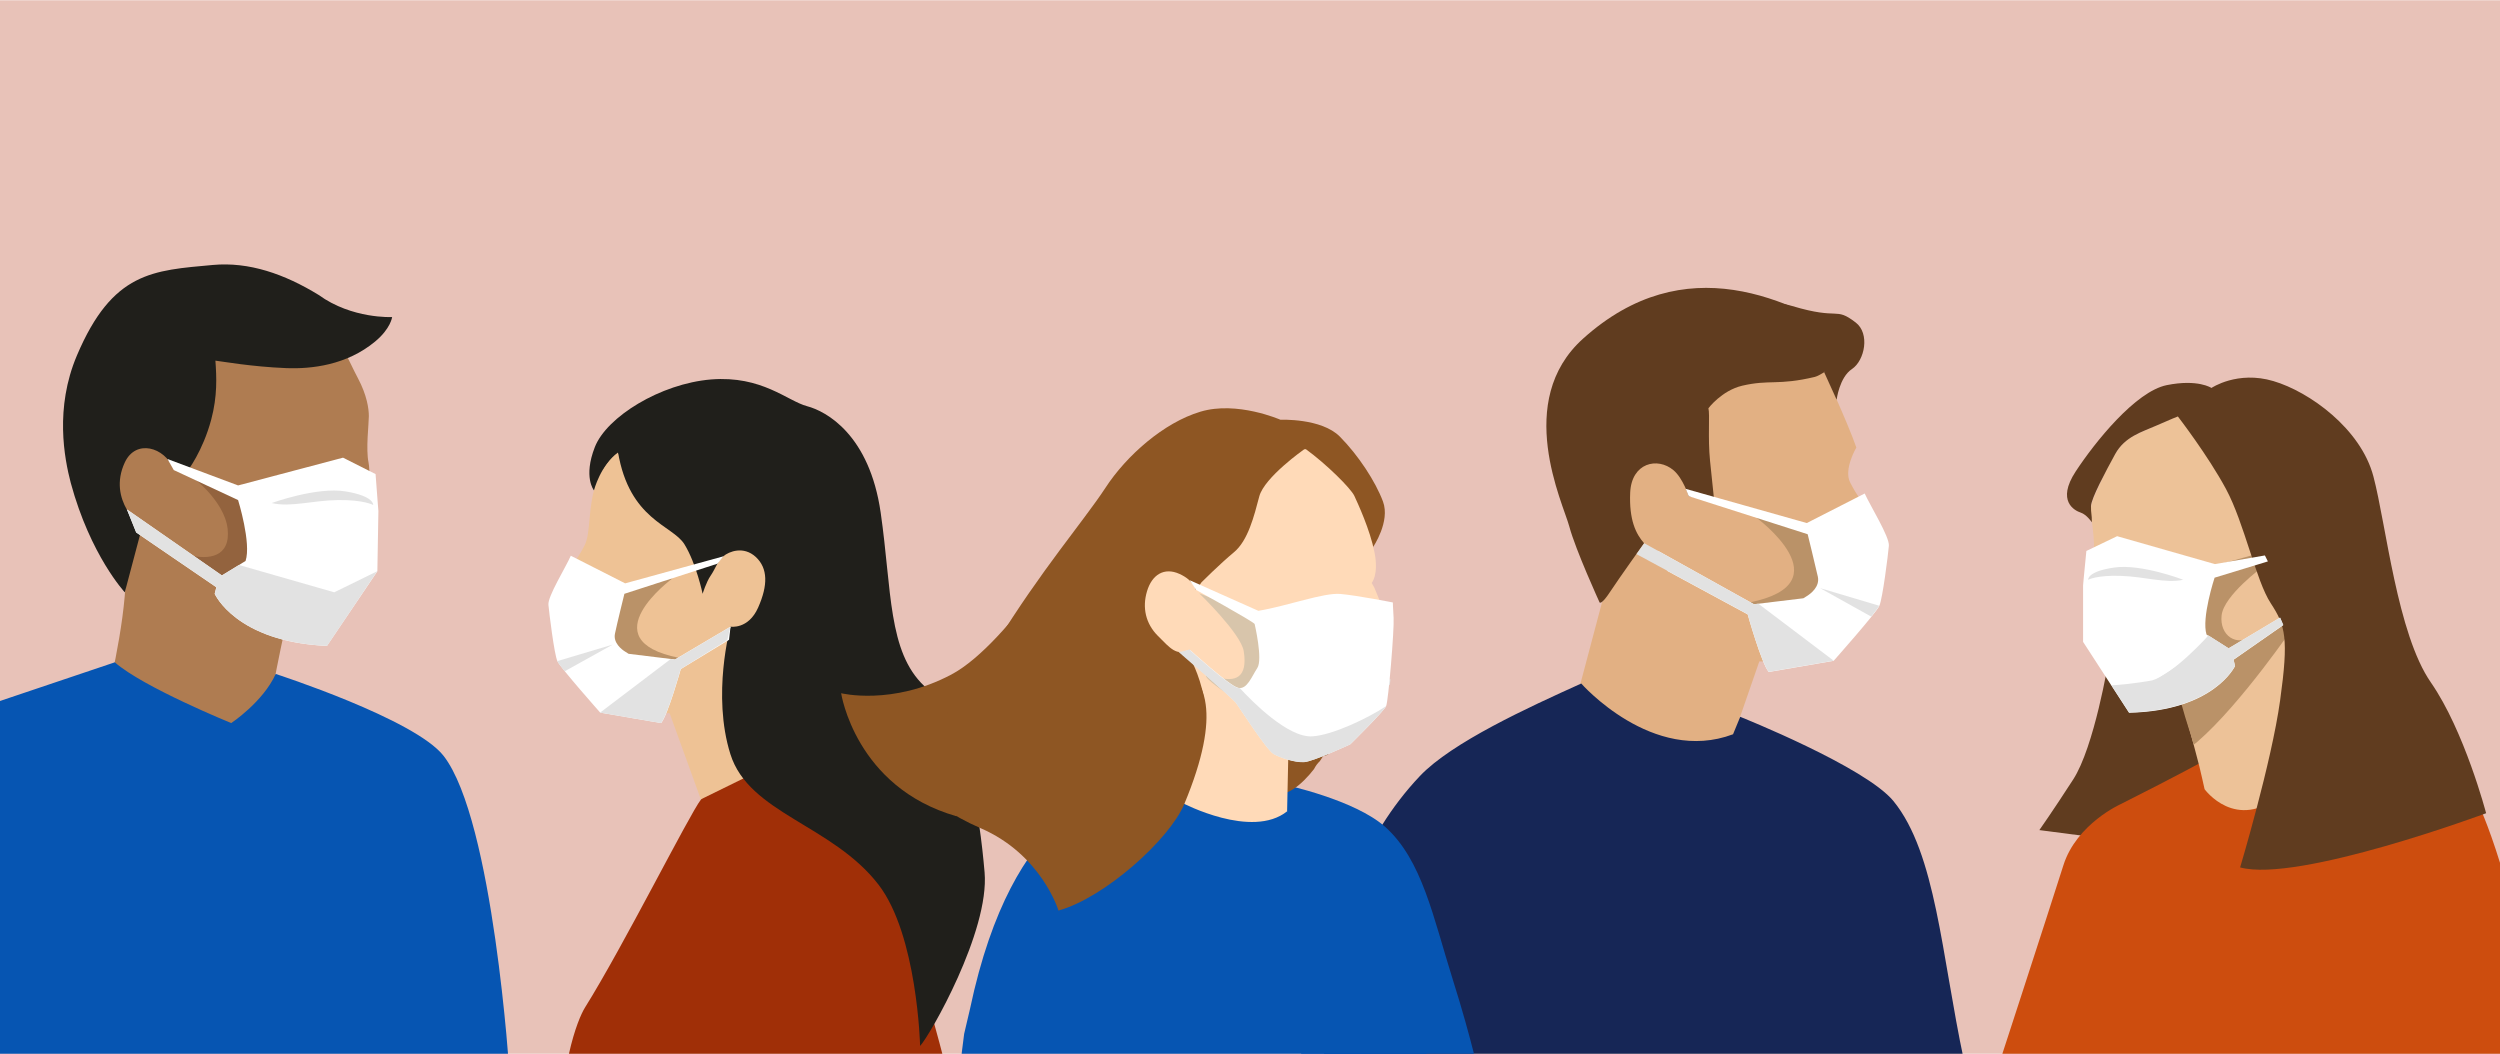 <?xml version="1.0" encoding="utf-8"?>
<!-- Generator: Adobe Illustrator 23.0.1, SVG Export Plug-In . SVG Version: 6.00 Build 0)  -->
<svg version="1.1" id="Vrstva_1" xmlns="http://www.w3.org/2000/svg" xmlns:xlink="http://www.w3.org/1999/xlink" x="0px" y="0px"
	 viewBox="0 0 167.48 70.59" style="enable-background:new 0 0 167.48 70.59;" xml:space="preserve">
<style type="text/css">
	.st0{clip-path:url(#SVGID_2_);fill:#E8C2B8;}
	.st1{clip-path:url(#SVGID_2_);}
	.st2{fill:#AF7C51;}
	.st3{fill:#201F1B;}
	.st4{fill:#0655B2;}
	.st5{fill:#93633E;}
	.st6{fill:#FFFFFF;}
	.st7{fill:#E2E2E2;}
	.st8{fill:#A02F07;}
	.st9{fill:#EEC295;}
	.st10{fill:#BA9268;}
	.st11{fill:#E2B083;}
	.st12{fill:#603C1F;}
	.st13{clip-path:url(#SVGID_2_);fill:#162656;}
	.st14{clip-path:url(#SVGID_2_);fill:#603C1F;}
	.st15{clip-path:url(#SVGID_2_);fill:#CD4D0E;}
	.st16{clip-path:url(#SVGID_2_);fill:#EDC298;}
	.st17{clip-path:url(#SVGID_2_);fill:#BA9268;}
	.st18{clip-path:url(#SVGID_2_);fill:#FFFFFF;}
	.st19{clip-path:url(#SVGID_2_);fill:#E2E2E2;}
	.st20{fill:#8E5623;}
	.st21{fill:#FFDAB8;}
	.st22{fill:#D8C5AB;}
</style>
<g>
	<defs>
		<rect id="SVGID_1_" y="0.02" width="167.48" height="70.57"/>
	</defs>
	<clipPath id="SVGID_2_">
		<use xlink:href="#SVGID_1_"  style="overflow:visible;"/>
	</clipPath>
	<rect y="-0.29" class="st0" width="167.48" height="70.88"/>
	<g class="st1">
		<path class="st2" d="M18.09,21.47c0,0,3.14,0.28,3.9,0.69c0.76,0.41,1.39,2.06,1.99,3.18c0.6,1.13,0.73,2.03,0.73,2.54
			c0,0.51-0.21,2.22-0.02,3.11c0.19,0.89,0.04,6.22-1.44,8.59c-1.48,2.37-4.05,2.03-4.05,2.03c-1.25,5.7-0.93,5.15-1.17,6.48
			l-2.21,2.66L7.1,46.99c0,0,1.27-4.95,1.33-8.4c0.05-3.51-1.88-9.4-0.41-13.04C9.28,22.43,13.65,21.49,18.09,21.47z"/>
		<path class="st3" d="M5.15,23.82c2.39-5.64,5.11-5.7,9.11-6.07c2.42-0.22,4.79,0.6,7.09,2.01l0,0c2.23,1.62,4.92,1.48,4.92,1.48
			s-0.09,0.77-1.14,1.64c-1.9,1.58-4.26,1.85-5.97,1.78c-2.28-0.09-4.3-0.45-4.73-0.5c0.08,1.09,0.14,2.37-0.28,3.95
			c-0.57,2.13-1.59,3.44-1.59,3.44l-0.91-0.11c-0.64-1.52-2.56-2.03-3.29-0.46c-1.19,2.57,1.15,4.36,1.15,4.36l-1.15,4.34l0,0
			c0,0-2.3-2.46-3.62-7.33C4.31,30.7,3.66,27.34,5.15,23.82z"/>
		<path class="st4" d="M18.47,45.15c-0.85,1.88-2.98,3.29-2.98,3.29l0,0c0,0-5.9-2.4-7.8-4.07L-6.65,49.2l-3.19,22.79h43.98
			c0,0-1.08-17.04-4.42-21.35C27.8,48.17,18.47,45.15,18.47,45.15L18.47,45.15z"/>
		<path class="st5" d="M12.75,31.85c0,0,2.28,1.64,2.5,3.58c0.21,1.94-1.35,2.06-2.5,1.77c-1.14-0.3,2.52,1.99,2.52,1.99l1.76,0.9
			l1.99-4.12l-2.1-2.45l-1.15-0.6L12.75,31.85z"/>
		<path class="st6" d="M25.16,31.76l-2.18-1.1l-7.03,1.86l-4.73-1.77l0.42,0.74l4.31,2.01c0,0,0.9,2.9,0.5,4.08l-1.59,0.97
			l-6.36-4.42l0.62,1.54l5.37,3.67l-0.11,0.44c0,0,1.42,3.22,7.52,3.49l3.38-5l0.07-4.04l-0.04-0.49L25.16,31.76z"/>
		<path class="st7" d="M18.2,33.7c0,0,3.01-1.1,4.95-0.78c1.94,0.32,1.85,0.91,1.85,0.91s-0.62-0.35-2.34-0.33
			C20.93,33.52,19.47,34,18.2,33.7z"/>
		<path class="st7" d="M25.27,38.27l-2.88,1.41l-6.38-1.83l-1.14,0.7l-6.36-4.42l0.62,1.54l5.37,3.67l-0.11,0.44
			c0,0,1.42,3.22,7.52,3.49L25.27,38.27z"/>
	</g>
	<g class="st1">
		<path class="st8" d="M57.44,53.36c-1.04-2.16-4.9-2.14-5.52-2.14c0,0-2.51-0.84-4.96,2.34c-0.8,1.04-5.19,9.81-7.76,13.92
			c-0.52,0.83-1.78,4.01-1.82,10.58c-0.04,6.57-2.04,13.37-2.04,13.37h32.71C68.05,91.43,62.3,63.48,57.44,53.36z"/>
		<path class="st3" d="M41.65,28.74l-1.56,1.98l3.89,9.61l7.5,4.44c0,0,4.25-1.56,4.58-2.33c0.32-0.78,0.5-6.77,0.37-7.41
			c-0.14-0.64-5.54-5.9-5.77-6.04C50.43,28.84,41.65,28.74,41.65,28.74z"/>
		<path class="st9" d="M41.4,30.28c0,0-1,0.65-1.51,2.23c-0.51,1.58-0.31,3.19-0.72,4.01c-0.41,0.82-0.93,1.48-0.93,1.48
			s-1.03,7.51,2.64,8.65c3.67,1.13,3.67,1.13,3.67,1.13h0.31l2.09,5.77l3.42-1.68l-1.44-9.89c0,0,1.2,0.21,1.86-1.28
			c0.66-1.49,0.66-2.63-0.16-3.39c-0.82-0.75-1.78-0.37-2.17-0.05c-0.39,0.32-0.55,0.87-0.85,1.3c-0.3,0.43-0.54,1.22-0.54,1.22
			s-0.42-2.02-1.22-3.32C45.05,35.17,42.17,34.85,41.4,30.28z"/>
		<path class="st3" d="M39.79,32.85c0,0-0.73-0.88,0.06-2.9c0.79-2.02,4.39-4.25,7.79-4.53c3.4-0.27,5.11,1.44,6.42,1.79
			c1.3,0.34,4.19,1.92,4.94,7.14c0.75,5.22,0.48,9.31,2.92,11.61c2.86,2.68,3.7,8.54,4.04,12.48c0.34,3.95-3.67,10.94-4.32,11.63
			c0,0-0.18-7.43-2.79-10.81c-3.11-4.02-8.67-4.76-9.92-8.74c-1.25-3.98,0-8.51,0-8.51s-0.01,0.51,1.17-0.3
			c1.18-0.81,3.07-4.45,3.07-4.45l-4.24-4.17l-6.68-1.14l-0.85-1.64C40.23,31.16,39.79,32.85,39.79,32.85z"/>
		<path class="st10" d="M45.06,38.74c0,0-5.63,4.13,0.43,5.33l-1.63,1.38l-3.12-0.88l-1-4.74L45.06,38.74z"/>
		<path class="st6" d="M38.24,37.23l3.64,1.85l6.58-1.81l-0.39,0.49l-6.24,2.02c0,0-0.5,2.02-0.63,2.66
			c-0.14,0.63,0.46,1.08,0.69,1.22c0.22,0.14,0.22,0.14,0.22,0.14l3.11,0.38l3.72-2.2l-0.1,0.88l-3.23,1.96c0,0-0.86,3.07-1.32,3.62
			l-4.08-0.7c0,0-2.66-3-2.87-3.45c-0.21-0.45-0.55-3.23-0.6-3.77C36.68,39.96,37.9,38.01,38.24,37.23z"/>
		<path class="st7" d="M44.93,44.15L44.93,44.15l-4.73,3.59l4.08,0.7c0.46-0.55,1.32-3.62,1.32-3.62l3.12-1.93l0.21-0.9l-3.72,2.2
			L44.93,44.15z"/>
		<path class="st7" d="M37.33,44.29c0.05,0.11,0.24,0.36,0.5,0.68l3.22-1.79L37.33,44.29z"/>
	</g>
	<g class="st1">
		<path class="st11" d="M121.93,24.31c0,0,1.86,4,2.43,5.67c0,0-0.86,1.45-0.42,2.33c0.44,0.88,0.99,1.57,0.99,1.57
			s1.1,8.01-2.82,9.22c-3.92,1.21-3.92,1.21-3.92,1.21h-0.33l-2.58,7.44l-9.79-4.49l1.83-6.9c0,0,1.2-1.83,0.5-3.42
			c-0.71-1.59-1.81-5.69-0.94-6.5c0.88-0.8,0.06,2.57,0.48,2.91c0.42,0.34,0.11-1.28,0.42-0.81c0.32,0.46,1.2-1.95,1.2-1.95
			s0.76-4.42,1.61-5.81C111.45,23.39,115.44,22.26,121.93,24.31z"/>
		<path class="st10" d="M117.65,34.67c0,0,6,4.4-0.45,5.69l1.74,1.47l3.32-0.94l1.07-5.06L117.65,34.67z"/>
		<path class="st12" d="M124.67,23.09c0,0-2.42,2-3.09,2.16c-2.48,0.59-3.03,0.16-4.87,0.59c-1.38,0.33-2.26,1.51-2.26,1.51
			c0.11,0.43-0.05,1.94,0.11,3.53c0.16,1.56,0.28,2.69,0.28,2.69l-1.71-0.33c0,0-0.38-1.2-1.02-1.74c-1.07-0.9-2.81-0.5-2.9,1.5
			c-0.08,1.83,0.38,2.77,0.93,3.39c0,0-1.67,2.34-2.27,3.25c-0.6,0.92-0.71,0.72-0.71,0.72s-1.61-3.52-2.03-5.09
			c-0.42-1.57-3.74-8.4,0.93-12.59C112.86,16.57,119.91,19.97,124.67,23.09"/>
		<path class="st6" d="M124.92,33.06l-3.88,1.98l-8.11-2.29l0.2,0.49l7.97,2.55c0,0,0.53,2.16,0.68,2.84
			c0.15,0.68-0.49,1.15-0.73,1.3c-0.24,0.15-0.24,0.15-0.24,0.15l-3.31,0.4l-6.45-3.59l0.67,1.37l5.36,2.9c0,0,0.92,3.28,1.41,3.86
			l4.35-0.75c0,0,2.84-3.2,3.06-3.68c0.22-0.48,0.59-3.44,0.64-4.03C126.59,35.97,125.29,33.88,124.92,33.06z"/>
		<path class="st7" d="M117.79,40.44L117.79,40.44l5.05,3.82l-4.35,0.75c-0.49-0.59-1.41-3.86-1.41-3.86l-7.45-4.03l0.52-0.73
			l7.35,4.09L117.79,40.44z"/>
		<path class="st7" d="M125.89,40.58c-0.05,0.11-0.26,0.38-0.53,0.73l-3.43-1.91L125.89,40.58z"/>
		<path class="st12" d="M123.04,26.78c0,0,0.18-1.5,1.03-2.06c0.85-0.57,1.22-2.38,0.24-3.12c-1.41-1.08-1.02-0.13-4.25-1.1
			c-3.06-0.91-4.79,1.14-4.79,1.14s1.33,3.01,1.47,3.08c0.14,0.07,4.35-0.11,4.39-0.21c0.04-0.11,0.04,0,0.18-0.39
			c0.14-0.39,0.14-0.39,0.14-0.39s0.04-0.48,0.14-0.36c0.11,0.12,0.78,0.61,0.78,0.61l0.14,0.63l-0.31,0.32L123.04,26.78z"/>
	</g>
	<path class="st13" d="M95.12,51.99c2.14-2.26,7.29-4.61,10.81-6.2c0,0,4.77,5.43,10.17,3.4l0.48-1.17c0,0,8.39,3.35,10.27,5.65
		c2.85,3.5,3.21,10.28,4.71,17.33l-42.74,1.79C88.82,72.79,87.25,60.31,95.12,51.99z"/>
	<path class="st14" d="M141.25,44.3c0,0-0.95,5.75-2.37,7.93c-1.41,2.18-2.26,3.38-2.26,3.38l6.16,0.8l5.04-2.73l-1.69-9.36
		L141.25,44.3z"/>
	<path class="st15" d="M147.93,50.82c0,0-2.02,1.12-5.84,3.04c0,0-2.98,1.32-3.86,4.11c-0.88,2.79-5.04,15.55-5.04,15.55l37.12-2.44
		c-1.73-12.16-4.31-17.27-4.31-17.27l-9.59-7.05L147.93,50.82z"/>
	<path class="st16" d="M145.9,27.89c0,0-2.57,1.06-3.25,1.48c-0.69,0.42-1.27,1.53-1.77,2.62c-0.5,1.08-0.85,1.77-0.82,2.25
		c0.03,0.48,0.32,2.06,0.19,2.91c-0.13,0.85,0.29,5.82,1.8,7.96c1.51,2.14,4.05,1.66,4.05,1.66c1.47,5.26,1.3,4.87,1.59,6.1
		c0,0,2.1,2.9,5.15,0.36c1.74-1.45,2.78-5.47,2.78-10.23S151.37,26.75,145.9,27.89z"/>
	<path class="st17" d="M150.95,42.58c-1.12,0.8-2.27-0.01-2.12-1.36c0.16-1.35,2.75-3.24,2.75-3.24l0.05-0.22l0.05-0.79l-5.31,1.49
		L140.8,42c0.29,1.19,0.69,2.33,1.24,3.11c1.51,2.14,4,1.71,4,1.71c0.58,2.08,0.64,2.03,0.92,3.07l0.25-0.2
		c2.94-2.54,6.55-7.86,6.55-7.86S152.07,41.77,150.95,42.58z"/>
	<path class="st14" d="M140.14,34.99c0,0-0.35-0.52-0.75-0.65c-0.4-0.13-1.64-0.76-0.34-2.75c1.3-1.98,4.02-5.37,6.11-5.79
		c2.09-0.42,2.99,0.19,2.99,0.19s1.74-1.18,4.15-0.46c2.41,0.71,5.86,3.19,6.7,6.39c0.85,3.2,1.59,10.55,3.85,13.8
		c2.26,3.26,3.7,8.76,3.7,8.76s-12.62,4.69-16.48,3.63c0,0,2.1-7.01,2.68-11.19c0.58-4.18,0.36-5-0.63-6.51
		c-0.99-1.51-1.77-5.37-2.99-7.64c-1.22-2.27-3.23-4.87-3.23-4.87s-0.52,0.2-1.46,0.62c-0.94,0.42-2.09,0.72-2.74,1.9
		c-0.65,1.19-1.6,2.96-1.62,3.48C140.07,34.4,140.14,34.41,140.14,34.99z"/>
	<path class="st18" d="M139.77,36.91l2.06-0.99l6.55,1.87l3.35-0.58l0.2,0.4l-3.57,1.09c0,0-0.89,2.7-0.54,3.81l1.47,0.93l3.45-2.06
		l0.22,0.5l-3.33,2.32l0.1,0.42c0,0-1.39,3-7.1,3.13L139.55,43v-3.79l0.04-0.45L139.77,36.91z"/>
	<path class="st19" d="M149.24,43.4L149.24,43.4l-1.3-0.82c-0.3,0.46-0.66,0.96-0.99,1.24c-0.71,0.61-2.78,1.88-2.78,1.88
		s2.71,0.4,5-2.22C149.2,43.45,149.22,43.42,149.24,43.4z"/>
	<path class="st19" d="M146.26,38.84c0,0-2.8-1.08-4.62-0.82c-1.83,0.26-1.75,0.82-1.75,0.82s0.58-0.32,2.2-0.26
		C143.7,38.63,145.06,39.1,146.26,38.84z"/>
	<path class="st19" d="M152.75,41.37l-3.45,2.06l-1.35-0.86l0,0c0,0-2.31,2.58-3.77,3.01c0,0-1.37,0.26-2.73,0.33l1.18,1.82
		c5.71-0.14,7.1-3.13,7.1-3.13l-0.1-0.42l3.33-2.32L152.75,41.37z"/>
	<g class="st1">
		<path class="st20" d="M72.87,34.38c0,0-5.17,8.71-9.14,10.81c-3.97,2.1-7.38,1.25-7.38,1.25s0.95,6.3,7.72,8.24"/>
		<path class="st7" d="M90.43,47.12l2.68-1.25c0.01-0.12,0.02-0.24,0.04-0.37l-2.63,0.69l-5.67-0.18L90.43,47.12z"/>
		<path class="st4" d="M86.05,52.57c0,0,4.7,1,6.74,2.82c2.49,2.22,3.22,6.06,4.54,10.25c1.26,3.98,1.87,6.87,1.87,6.87L87.36,73.7
			L86.05,52.57z"/>
		<path class="st4" d="M84.57,54.29c0,0,4.79,2.51,7.41,7.32c2.62,4.81,4.74,12.85,4.74,12.85l-5.56,0.34L80.51,56.28l3.59-1.96"/>
		<path class="st20" d="M84.78,53c1.21,0.76,2.51-0.53,3.25-1.48c0.1-0.2,0.23-0.38,0.39-0.53c0.14-0.2,0.21-0.33,0.21-0.33
			l0.3-0.09c0.7-0.67,1.66-2.14,1.66-2.14l1.4-11.79c0,0,1.16-1.7,0.66-3.04c-0.5-1.34-1.65-3.1-2.89-4.35
			c-1.24-1.25-3.98-1.13-3.98-1.13s-2.91-1.28-5.36-0.54c-2.45,0.73-4.96,2.94-6.37,5.11c-1.41,2.16-4.34,5.55-7.34,10.45
			c-1.37,2.23-3.35,10.94,1.38,12.89C77.38,59.83,80.18,48.73,84.78,53z"/>
		<path class="st21" d="M87.37,30.1c0,0-2.67,1.87-3.01,3.16c-0.34,1.29-0.75,2.96-1.7,3.74c-0.95,0.79-2.17,2.01-2.17,2.01
			l-0.37,0.52c0,0-0.13-0.64-1.1-1.08c-1.03-0.47-1.85,0.05-2.18,1.16c-0.33,1.1-0.09,2.17,0.73,2.99c0.82,0.82,1.26,1.39,2.11,0.92
			c0,0,4.07,5.38,7.95,3.97c3.88-1.4,5.38-5.85,4.91-6.98c-0.47-1.14-0.47-1.14-0.47-1.14l-0.18-0.32c0,0,0.49-0.53,0.19-2.05
			c-0.3-1.52-1.12-3.28-1.35-3.78c-0.24-0.51-1.85-2.11-3.25-3.13"/>
		<path class="st21" d="M86.31,50.4l-0.13,6.07c0,0-9.26-0.89-9.65-1.24c0,0,3.92-3.43,4.2-7.15c0.13-1.72-0.81-3.62-0.81-3.62
			l0.87,0.56l5.98,4.16L86.31,50.4z"/>
		<path class="st4" d="M92.21,71.63c-1.66-5.06-5.98-17.28-5.98-17.28c-2.36,1.89-7-0.55-7-0.55c-0.74-0.44-2.84-1.41-4.33-1.14
			c-0.41,0.62-7,1.07-9.92,14.94c0,0-0.39,1.65-0.39,1.66c-0.85,6.43-0.55,8.61-0.55,8.61l29.63-3.21
			C93.67,74.65,92.74,73.26,92.21,71.63z"/>
		<path class="st20" d="M79.34,53.86c-1,2.39-5.34,6.28-8.43,7.14c0,0-1.13-3.75-5.22-5.52c-4.09-1.77-5.02-4.01-5.02-4.01
			s3.72-4.75,6.06-8.33c2.35-3.58,3.34-3.63,3.34-3.63l4.6,4.99C74.66,44.49,84.47,41.54,79.34,53.86z"/>
		<path class="st22" d="M80.34,39.75c0,0,2.79,2.69,2.98,3.87c0.28,1.76-0.53,2.13-1.86,1.72c-2.37-0.73,2.36,2.18,2.36,2.18
			l3.13-0.45l-0.06-3.68l-1.44-1.65L80.34,39.75z"/>
		<path class="st6" d="M79.7,38.87l0.43,0.65c0,0,3.8,2.1,3.92,2.28c0,0,0.56,2.38,0.18,2.95c-0.38,0.58-0.69,1.46-1.28,1.33
			c-0.59-0.13-3.26-2.57-3.26-2.57s-0.46,0.2-0.63,0.18c0,0,3.55,3.14,3.73,3.37c0.18,0.24,2.08,3.2,2.54,3.45
			c0.46,0.25,1.42,0.58,2.04,0.54c0.62-0.04,3.09-1.19,3.09-1.19s2.26-2.22,2.4-2.56c0.15-0.34,0.55-5.12,0.5-5.91
			c-0.05-0.79-0.05-1.03-0.05-1.03s-2.38-0.47-3.51-0.57c-1.13-0.1-3.53,0.8-5.5,1.13L79.7,38.87z"/>
		<path class="st7" d="M87.91,49.33c-1.63,0.1-4.04-2.35-4.85-3.23c-0.04,0-0.08,0-0.12-0.01c-0.59-0.13-3.26-2.57-3.26-2.57
			s-0.56,0.17-0.73,0.15c0,0,3.65,3.16,3.83,3.4c0.18,0.24,2.08,3.2,2.54,3.45c0.46,0.25,1.42,0.58,2.04,0.54
			c0.62-0.04,3.09-1.19,3.09-1.19s2.17-2.13,2.4-2.56C91.65,48.11,89.26,49.25,87.91,49.33z"/>
	</g>
</g>
</svg>
